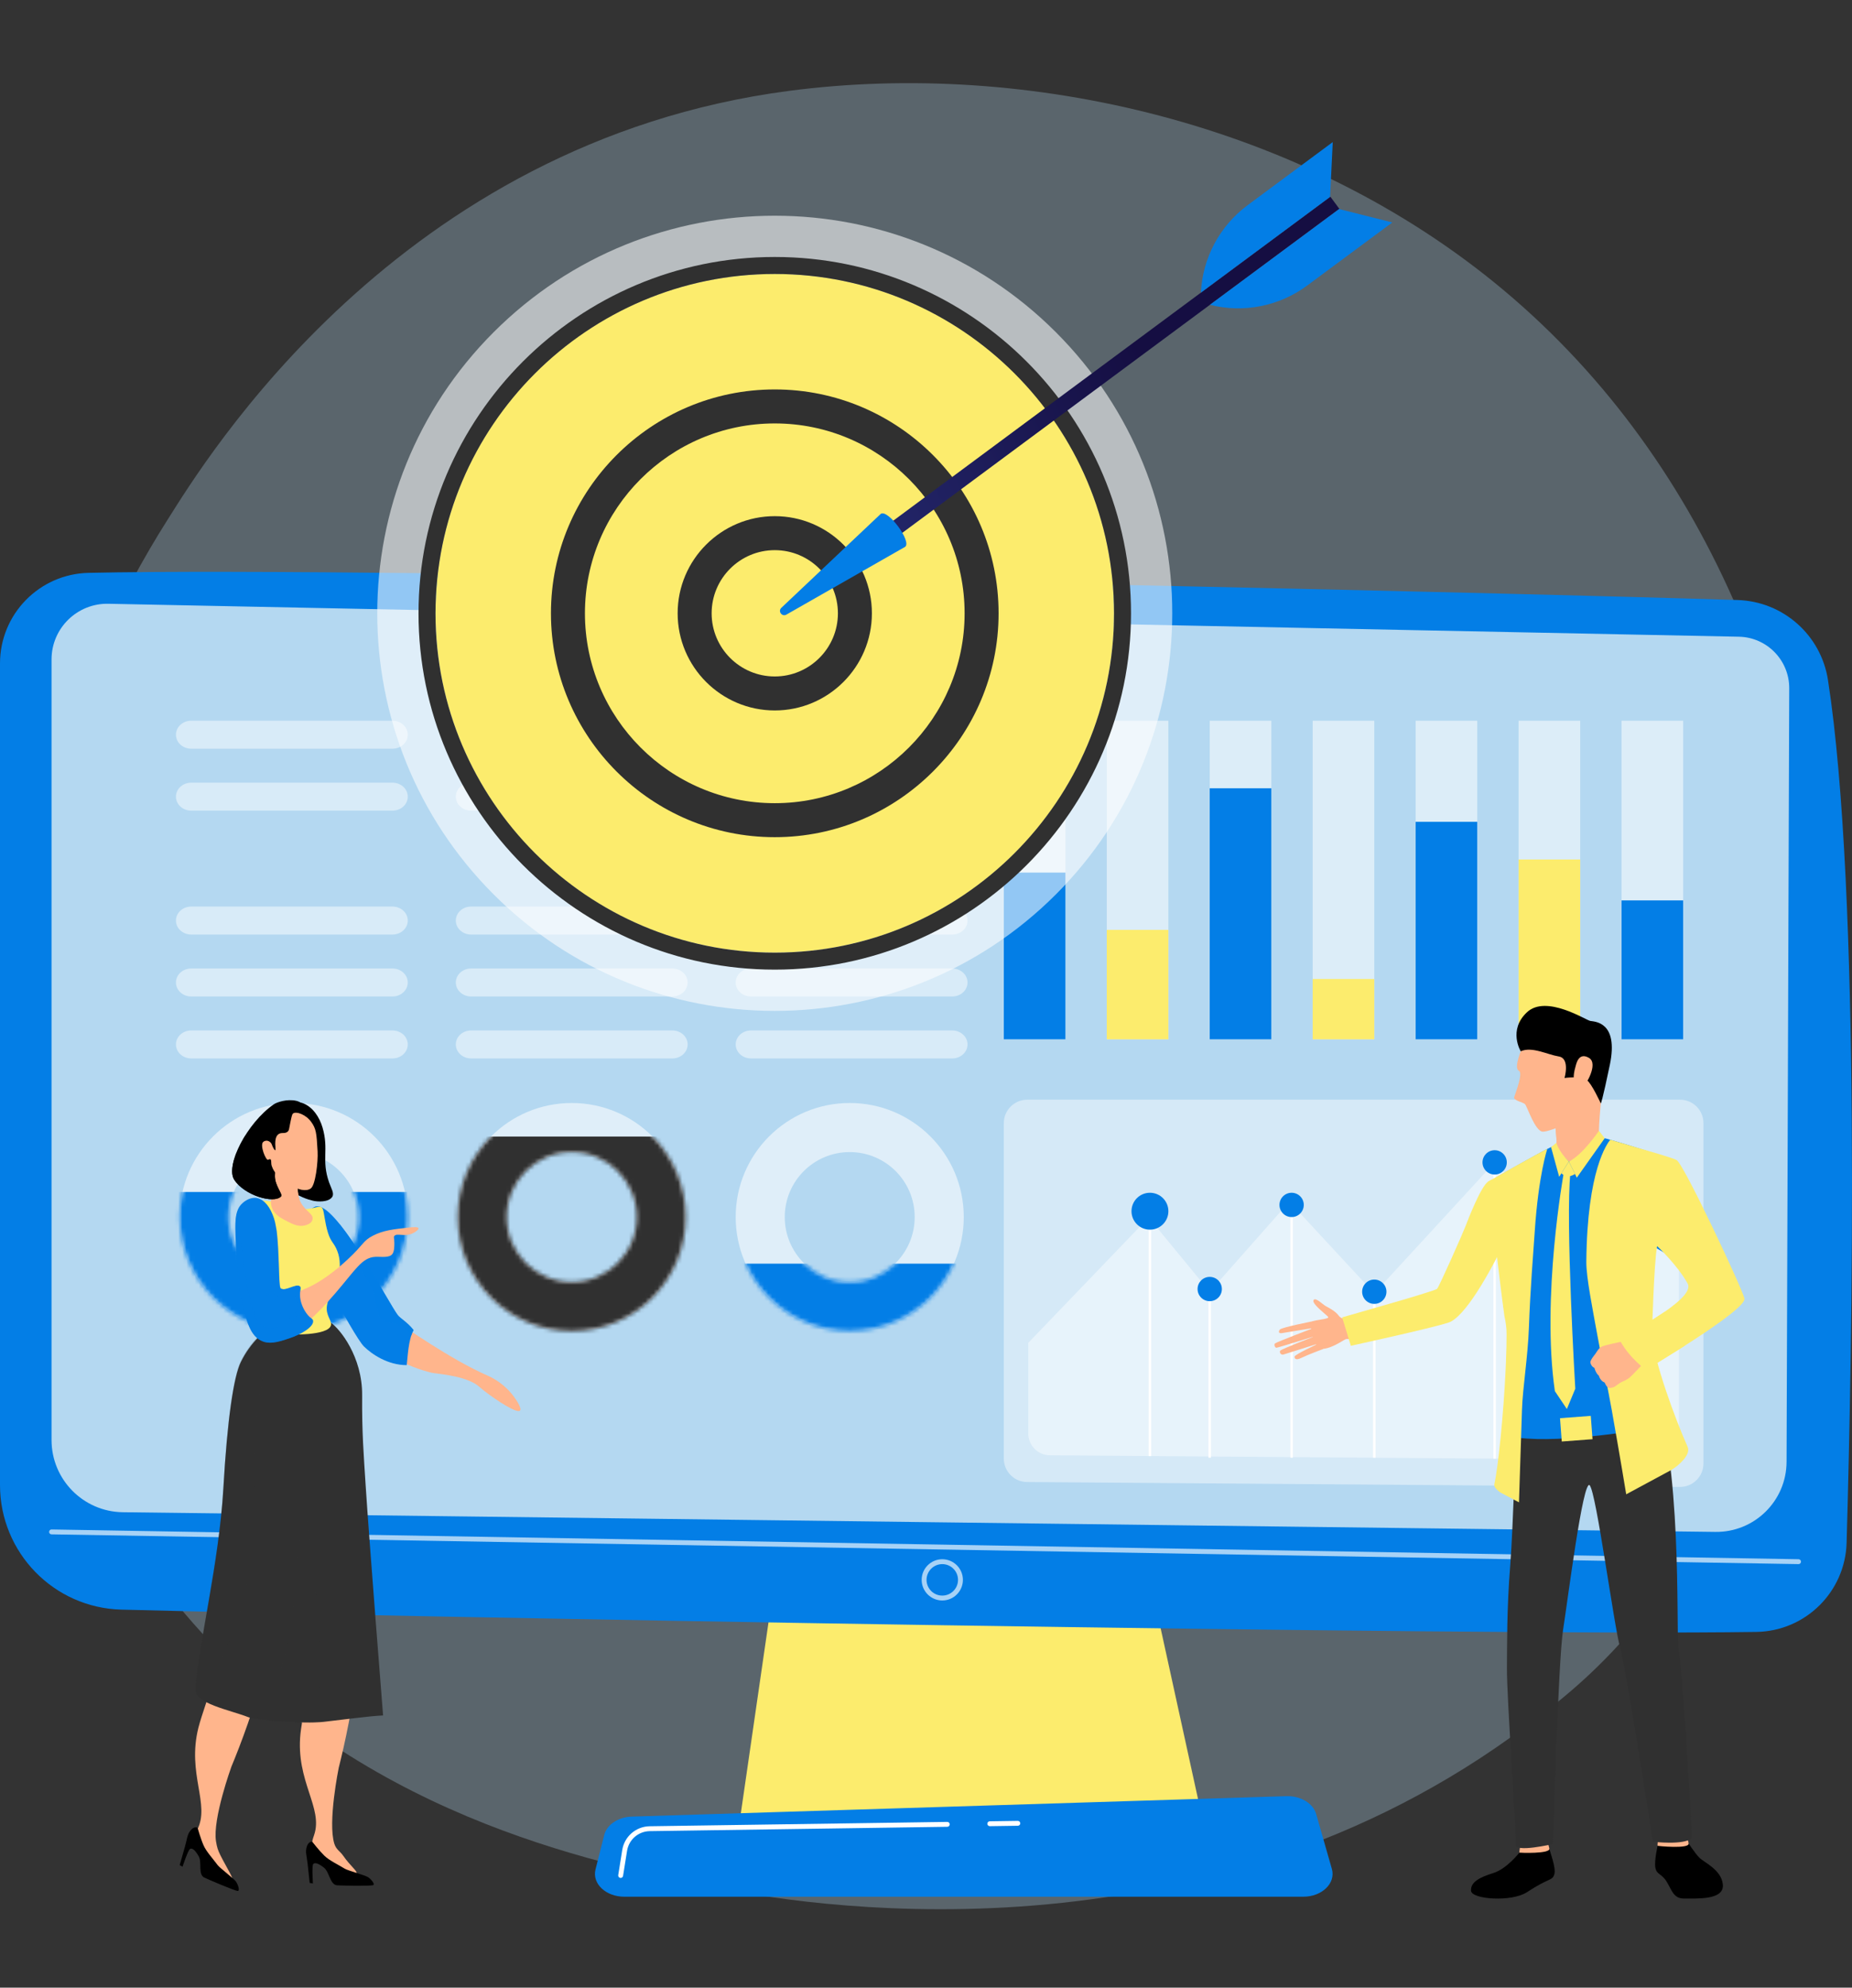 <svg width="452" height="485" viewBox="0 0 452 485" fill="none" xmlns="http://www.w3.org/2000/svg">
<rect x="0" y="0" width="452" height="485" fill="#333333" stroke="none"/>
<path opacity="0.3" d="M393.325 403.19C384.218 412.777 375.601 418.96 368.793 423.845C288.766 481.265 194.073 464.528 173.948 460.44C144.23 454.404 86.785 442.737 45.253 393.897C-17.581 320.005 -7.797 203.592 40.942 126.745C49.857 112.689 96.948 34.672 192.661 22.161C250.586 14.589 318.108 29.86 367.005 70.827C469.644 156.818 462.337 330.536 393.325 403.19Z" fill="#B4D8F1"/>
<path d="M190.214 377.548L180.454 444.903H293.689L278.94 377.548H190.214Z" fill="#FCEC6D"/>
<path d="M0 161.885V362.359C0 378.851 13.142 392.337 29.628 392.762C102.851 394.65 358.949 399.229 428.652 398.201C440.633 398.024 450.338 388.437 450.683 376.461C452.027 329.888 454.21 217.896 446.132 165.902C444.431 154.953 435.189 146.766 424.114 146.411C362.762 144.449 91.281 138.216 21.61 139.781C9.595 140.051 0 149.866 0 161.885Z" fill="#037EE6"/>
<path d="M12.579 160.909V351.373C12.579 361.002 20.308 368.848 29.936 368.992L418.625 373.794C428.17 373.936 435.994 366.257 436.029 356.711L436.68 167.949C436.705 161.123 431.267 155.53 424.443 155.364L26.498 147.325C18.866 147.139 12.579 153.275 12.579 160.909Z" fill="#B4D8F1"/>
<path opacity="0.65" d="M438.956 381.657C438.952 381.657 438.949 381.657 438.945 381.657L12.569 374.392C12.24 374.386 11.978 374.115 11.983 373.786C11.989 373.456 12.274 373.188 12.589 373.2L438.966 380.465C439.295 380.471 439.557 380.742 439.552 381.071C439.546 381.397 439.28 381.657 438.956 381.657Z" fill="white"/>
<path opacity="0.65" d="M229.974 390.53C227.199 390.53 224.941 388.272 224.941 385.497C224.941 382.723 227.199 380.465 229.974 380.465C232.748 380.465 235.006 382.723 235.006 385.497C235.006 388.272 232.748 390.53 229.974 390.53ZM229.974 381.657C227.856 381.657 226.133 383.38 226.133 385.497C226.133 387.615 227.856 389.338 229.974 389.338C232.091 389.338 233.814 387.615 233.814 385.497C233.814 383.38 232.091 381.657 229.974 381.657Z" fill="white"/>
<path d="M318.08 462.812H152.353C147.851 462.812 144.47 459.607 145.34 456.164L147.467 447.754C148.106 445.225 150.889 443.368 154.193 443.265L313.96 438.279C317.413 438.171 320.47 440.004 321.222 442.633L325.056 456.028C326.052 459.508 322.655 462.812 318.08 462.812Z" fill="#037EE6"/>
<path d="M241.567 445.599C241.241 445.599 240.976 445.337 240.971 445.012C240.966 444.682 241.229 444.411 241.558 444.407L248.404 444.307C248.725 444.303 249.004 444.565 249.009 444.894C249.014 445.223 248.751 445.494 248.422 445.499L241.575 445.599C241.573 445.599 241.57 445.599 241.567 445.599Z" fill="white"/>
<path d="M151.476 458.231C151.445 458.231 151.413 458.229 151.381 458.223C151.056 458.172 150.835 457.866 150.887 457.541L151.863 451.424C152.393 448.11 155.212 445.669 158.567 445.62L231.182 444.558C231.505 444.542 231.782 444.816 231.786 445.145C231.791 445.475 231.528 445.745 231.199 445.75L158.585 446.812C155.81 446.853 153.478 448.871 153.041 451.611L152.064 457.729C152.017 458.022 151.764 458.231 151.476 458.231Z" fill="white"/>
<g opacity="0.53">
<path d="M260.028 175.862H244.99V253.6H260.028V175.862Z" fill="white"/>
<path d="M285.156 175.862H270.117V253.6H285.156V175.862Z" fill="white"/>
<path d="M310.283 175.862H295.245V253.6H310.283V175.862Z" fill="white"/>
<path d="M335.41 175.862H320.372V253.6H335.41V175.862Z" fill="white"/>
<path d="M360.538 175.862H345.5V253.6H360.538V175.862Z" fill="white"/>
<path d="M385.666 175.862H370.627V253.6H385.666V175.862Z" fill="white"/>
<path d="M410.793 175.862H395.755V253.6H410.793V175.862Z" fill="white"/>
</g>
<path d="M260.028 212.917H244.99V253.6H260.028V212.917Z" fill="#037EE6"/>
<path d="M285.156 226.899H270.117V253.6H285.156V226.899Z" fill="#FCEC6D"/>
<path d="M310.283 192.343H295.245V253.6H310.283V192.343Z" fill="#037EE6"/>
<path d="M335.41 238.883H320.372V253.6H335.41V238.883Z" fill="#FCEC6D"/>
<path d="M360.538 200.532H345.5V253.6H360.538V200.532Z" fill="#037EE6"/>
<path d="M385.666 209.721H370.627V253.6H385.666V209.721Z" fill="#FCEC6D"/>
<path d="M410.793 219.708H395.755V253.599H410.793V219.708Z" fill="#037EE6"/>
<path opacity="0.57" d="M71.69 269.139C56.318 269.139 43.857 281.6 43.857 296.971C43.857 312.343 56.318 324.804 71.69 324.804C87.061 324.804 99.522 312.343 99.522 296.971C99.522 281.6 87.061 269.139 71.69 269.139ZM71.69 312.828C62.932 312.828 55.833 305.729 55.833 296.972C55.833 288.214 62.932 281.115 71.69 281.115C80.447 281.115 87.546 288.214 87.546 296.972C87.546 305.729 80.447 312.828 71.69 312.828Z" fill="white"/>
<mask id="mask0_3_1735" style="mask-type:luminance" maskUnits="userSpaceOnUse" x="43" y="269" width="57" height="56">
<path d="M71.69 269.139C56.318 269.139 43.857 281.6 43.857 296.971C43.857 312.343 56.318 324.804 71.69 324.804C87.061 324.804 99.522 312.343 99.522 296.971C99.522 281.6 87.061 269.139 71.69 269.139ZM71.69 312.828C62.932 312.828 55.833 305.729 55.833 296.972C55.833 288.214 62.932 281.115 71.69 281.115C80.447 281.115 87.546 288.214 87.546 296.972C87.546 305.729 80.447 312.828 71.69 312.828Z" fill="white"/>
</mask>
<g mask="url(#mask0_3_1735)">
<path d="M115.498 290.851H32.822V325.838H115.498V290.851Z" fill="#037EE6"/>
</g>
<path opacity="0.57" d="M139.537 269.139C124.165 269.139 111.705 281.6 111.705 296.971C111.705 312.343 124.165 324.804 139.537 324.804C154.909 324.804 167.369 312.343 167.369 296.971C167.369 281.6 154.909 269.139 139.537 269.139ZM139.537 312.828C130.78 312.828 123.68 305.729 123.68 296.972C123.68 288.214 130.779 281.115 139.537 281.115C148.294 281.115 155.394 288.214 155.394 296.972C155.394 305.729 148.294 312.828 139.537 312.828Z" fill="white"/>
<mask id="mask1_3_1735" style="mask-type:luminance" maskUnits="userSpaceOnUse" x="111" y="269" width="57" height="56">
<path d="M139.537 269.139C124.165 269.139 111.705 281.6 111.705 296.971C111.705 312.343 124.165 324.804 139.537 324.804C154.909 324.804 167.369 312.343 167.369 296.971C167.369 281.6 154.909 269.139 139.537 269.139ZM139.537 312.828C130.78 312.828 123.68 305.729 123.68 296.972C123.68 288.214 130.779 281.115 139.537 281.115C148.294 281.115 155.394 288.214 155.394 296.972C155.394 305.729 148.294 312.828 139.537 312.828Z" fill="white"/>
</mask>
<g mask="url(#mask1_3_1735)">
<path d="M183.345 277.327H100.669V325.838H183.345V277.327Z" fill="#303030"/>
</g>
<path opacity="0.57" d="M207.384 269.139C192.013 269.139 179.552 281.6 179.552 296.971C179.552 312.343 192.013 324.804 207.384 324.804C222.756 324.804 235.216 312.343 235.216 296.971C235.216 281.6 222.756 269.139 207.384 269.139ZM207.384 312.828C198.627 312.828 191.527 305.729 191.527 296.972C191.527 288.214 198.627 281.115 207.384 281.115C216.141 281.115 223.241 288.214 223.241 296.972C223.241 305.729 216.142 312.828 207.384 312.828Z" fill="white"/>
<mask id="mask2_3_1735" style="mask-type:luminance" maskUnits="userSpaceOnUse" x="179" y="269" width="57" height="56">
<path d="M207.384 269.139C192.013 269.139 179.552 281.6 179.552 296.971C179.552 312.343 192.013 324.804 207.384 324.804C222.756 324.804 235.216 312.343 235.216 296.971C235.216 281.6 222.756 269.139 207.384 269.139ZM207.384 312.828C198.627 312.828 191.527 305.729 191.527 296.972C191.527 288.214 198.627 281.115 207.384 281.115C216.141 281.115 223.241 288.214 223.241 296.972C223.241 305.729 216.142 312.828 207.384 312.828Z" fill="white"/>
</mask>
<g mask="url(#mask2_3_1735)">
<path d="M251.192 308.344H168.517V325.838H251.192V308.344Z" fill="#037EE6"/>
</g>
<path opacity="0.44" d="M409.982 362.824L250.668 361.627C247.525 361.603 244.99 359.049 244.99 355.906V274.053C244.99 270.894 247.551 268.332 250.711 268.332H410.025C413.185 268.332 415.746 270.894 415.746 274.053V357.103C415.746 360.279 413.158 362.848 409.982 362.824Z" fill="white"/>
<path opacity="0.44" d="M385.271 305.288L364.785 283.629L335.41 315.578L314.684 293.213L295.245 315.188L280.338 297.078L250.96 327.663V349.781C250.96 352.704 253.318 355.08 256.242 355.102L404.414 356.215C407.369 356.238 409.775 353.849 409.775 350.894V290.724L385.271 305.288Z" fill="white"/>
<path d="M385.963 304.686H385.367V356.216H385.963V304.686Z" fill="white"/>
<path d="M365.083 283.629H364.487V355.918H365.083V283.629Z" fill="white"/>
<path d="M335.708 315.188H335.113V355.698H335.708V315.188Z" fill="white"/>
<path d="M315.533 294.006H314.937V355.698H315.533V294.006Z" fill="white"/>
<path d="M295.543 314.532H294.947V355.697H295.543V314.532Z" fill="white"/>
<path d="M280.952 295.542H280.356V355.303H280.952V295.542Z" fill="white"/>
<path d="M285.156 295.542C285.156 298.028 283.14 300.044 280.654 300.044C278.168 300.044 276.153 298.028 276.153 295.542C276.153 293.056 278.168 291.041 280.654 291.041C283.14 291.041 285.156 293.056 285.156 295.542Z" fill="#037EE6"/>
<path d="M295.245 317.497C296.883 317.497 298.21 316.17 298.21 314.532C298.21 312.894 296.883 311.567 295.245 311.567C293.607 311.567 292.279 312.894 292.279 314.532C292.279 316.17 293.607 317.497 295.245 317.497Z" fill="#037EE6"/>
<path d="M318.2 294.006C318.2 295.644 316.872 296.972 315.234 296.972C313.597 296.972 312.269 295.644 312.269 294.006C312.269 292.368 313.597 291.041 315.234 291.041C316.872 291.041 318.2 292.368 318.2 294.006Z" fill="#037EE6"/>
<path d="M335.41 318.154C337.048 318.154 338.376 316.826 338.376 315.188C338.376 313.55 337.048 312.223 335.41 312.223C333.773 312.223 332.445 313.55 332.445 315.188C332.445 316.826 333.773 318.154 335.41 318.154Z" fill="#037EE6"/>
<path d="M364.785 286.595C366.423 286.595 367.75 285.267 367.75 283.629C367.75 281.991 366.423 280.664 364.785 280.664C363.147 280.664 361.819 281.991 361.819 283.629C361.819 285.267 363.147 286.595 364.785 286.595Z" fill="#037EE6"/>
<path d="M385.665 307.652C387.303 307.652 388.631 306.324 388.631 304.686C388.631 303.048 387.303 301.721 385.665 301.721C384.028 301.721 382.7 303.048 382.7 304.686C382.7 306.324 384.028 307.652 385.665 307.652Z" fill="url(#paint0_linear_3_1735)"/>
<g opacity="0.48">
<path d="M95.8 175.862H46.662C44.606 175.862 42.94 177.39 42.94 179.276C42.94 181.161 44.606 182.689 46.662 182.689H95.8C97.856 182.689 99.522 181.161 99.522 179.276C99.522 177.39 97.856 175.862 95.8 175.862Z" fill="white"/>
<path d="M95.8 190.977H46.662C44.606 190.977 42.94 192.506 42.94 194.391C42.94 196.276 44.606 197.805 46.662 197.805H95.8C97.856 197.805 99.522 196.276 99.522 194.391C99.522 192.506 97.856 190.977 95.8 190.977Z" fill="white"/>
<path d="M95.8 251.438H46.662C44.606 251.438 42.94 252.967 42.94 254.852C42.94 256.737 44.606 258.266 46.662 258.266H95.8C97.856 258.266 99.522 256.737 99.522 254.852C99.522 252.967 97.856 251.438 95.8 251.438Z" fill="white"/>
<path d="M95.8 236.323H46.662C44.606 236.323 42.94 237.851 42.94 239.737C42.94 241.622 44.606 243.15 46.662 243.15H95.8C97.856 243.15 99.522 241.622 99.522 239.737C99.522 237.851 97.856 236.323 95.8 236.323Z" fill="white"/>
<path d="M95.8 221.208H46.662C44.606 221.208 42.94 222.736 42.94 224.622C42.94 226.507 44.606 228.035 46.662 228.035H95.8C97.856 228.035 99.522 226.507 99.522 224.622C99.522 222.736 97.856 221.208 95.8 221.208Z" fill="white"/>
</g>
<g opacity="0.48">
<path d="M164.106 175.862H114.968C112.912 175.862 111.246 177.39 111.246 179.276C111.246 181.161 112.912 182.689 114.968 182.689H164.106C166.162 182.689 167.828 181.161 167.828 179.276C167.828 177.39 166.162 175.862 164.106 175.862Z" fill="white"/>
<path d="M164.106 190.977H114.968C112.912 190.977 111.246 192.506 111.246 194.391C111.246 196.276 112.912 197.805 114.968 197.805H164.106C166.162 197.805 167.828 196.276 167.828 194.391C167.828 192.506 166.162 190.977 164.106 190.977Z" fill="white"/>
<path d="M164.106 251.438H114.968C112.912 251.438 111.246 252.967 111.246 254.852C111.246 256.737 112.912 258.266 114.968 258.266H164.106C166.162 258.266 167.828 256.737 167.828 254.852C167.828 252.967 166.162 251.438 164.106 251.438Z" fill="white"/>
<path d="M164.106 236.323H114.968C112.912 236.323 111.246 237.851 111.246 239.737C111.246 241.622 112.912 243.15 114.968 243.15H164.106C166.162 243.15 167.828 241.622 167.828 239.737C167.828 237.851 166.162 236.323 164.106 236.323Z" fill="white"/>
<path d="M164.106 221.208H114.968C112.912 221.208 111.246 222.736 111.246 224.622C111.246 226.507 112.912 228.035 114.968 228.035H164.106C166.162 228.035 167.828 226.507 167.828 224.622C167.828 222.736 166.162 221.208 164.106 221.208Z" fill="white"/>
</g>
<g opacity="0.48">
<path d="M232.412 175.862H183.274C181.218 175.862 179.552 177.39 179.552 179.276C179.552 181.161 181.218 182.689 183.274 182.689H232.412C234.468 182.689 236.134 181.161 236.134 179.276C236.134 177.39 234.468 175.862 232.412 175.862Z" fill="white"/>
<path d="M232.412 190.977H183.274C181.218 190.977 179.552 192.506 179.552 194.391C179.552 196.276 181.218 197.805 183.274 197.805H232.412C234.468 197.805 236.134 196.276 236.134 194.391C236.134 192.506 234.468 190.977 232.412 190.977Z" fill="white"/>
<path d="M232.412 251.438H183.274C181.218 251.438 179.552 252.967 179.552 254.852C179.552 256.737 181.218 258.266 183.274 258.266H232.412C234.468 258.266 236.134 256.737 236.134 254.852C236.134 252.967 234.468 251.438 232.412 251.438Z" fill="white"/>
<path d="M232.412 236.323H183.274C181.218 236.323 179.552 237.851 179.552 239.737C179.552 241.622 181.218 243.15 183.274 243.15H232.412C234.468 243.15 236.134 241.622 236.134 239.737C236.134 237.851 234.468 236.323 232.412 236.323Z" fill="white"/>
<path d="M232.412 221.208H183.274C181.218 221.208 179.552 222.736 179.552 224.622C179.552 226.507 181.218 228.035 183.274 228.035H232.412C234.468 228.035 236.134 226.507 236.134 224.622C236.134 222.736 234.468 221.208 232.412 221.208Z" fill="white"/>
</g>
<path opacity="0.57" d="M257.688 218.253C295.575 180.365 295.575 118.938 257.688 81.051C219.801 43.164 158.374 43.164 120.487 81.051C82.6 118.938 82.6 180.365 120.487 218.253C158.374 256.14 219.801 256.14 257.688 218.253Z" fill="white"/>
<path d="M189.09 232.452C234.82 232.452 271.891 195.381 271.891 149.651C271.891 103.922 234.82 66.851 189.09 66.851C143.361 66.851 106.29 103.922 106.29 149.651C106.29 195.381 143.361 232.452 189.09 232.452Z" fill="#FCEC6D"/>
<path d="M189.09 236.599C141.148 236.599 102.143 197.595 102.143 149.651C102.143 101.708 141.148 62.704 189.09 62.704C237.033 62.704 276.038 101.708 276.038 149.651C276.038 197.595 237.033 236.599 189.09 236.599ZM189.09 66.851C143.434 66.851 106.291 103.995 106.291 149.651C106.291 195.308 143.434 232.451 189.09 232.451C234.747 232.451 271.89 195.308 271.89 149.651C271.89 103.995 234.747 66.851 189.09 66.851Z" fill="#303030"/>
<path d="M189.09 200.13C216.969 200.13 239.569 177.53 239.569 149.651C239.569 121.773 216.969 99.172 189.09 99.172C161.212 99.172 138.611 121.773 138.611 149.651C138.611 177.53 161.212 200.13 189.09 200.13Z" fill="#FCEC6D"/>
<path d="M189.09 204.278C158.97 204.278 134.464 179.772 134.464 149.651C134.464 119.53 158.97 95.025 189.09 95.025C219.211 95.025 243.716 119.53 243.716 149.651C243.716 179.772 219.211 204.278 189.09 204.278ZM189.09 103.32C163.543 103.32 142.759 124.104 142.759 149.651C142.759 175.199 163.543 195.984 189.09 195.984C214.638 195.984 235.422 175.199 235.422 149.651C235.422 124.104 214.638 103.32 189.09 103.32Z" fill="#303030"/>
<path d="M189.09 169.208C199.891 169.208 208.647 160.452 208.647 149.651C208.647 138.85 199.891 130.094 189.09 130.094C178.289 130.094 169.533 138.85 169.533 149.651C169.533 160.452 178.289 169.208 189.09 169.208Z" fill="#FCEC6D"/>
<path d="M189.09 173.356C176.02 173.356 165.386 162.722 165.386 149.651C165.386 136.58 176.02 125.947 189.09 125.947C202.161 125.947 212.795 136.58 212.795 149.651C212.795 162.722 202.161 173.356 189.09 173.356ZM189.09 134.241C180.593 134.241 173.681 141.154 173.681 149.651C173.681 158.149 180.593 165.062 189.09 165.062C197.587 165.062 204.501 158.149 204.501 149.651C204.501 141.154 197.587 134.241 189.09 134.241Z" fill="#303030"/>
<path d="M324.687 47.991L326.888 50.962L214.39 134.336L212.189 131.366L324.687 47.991Z" fill="url(#paint1_linear_3_1735)"/>
<path d="M214.948 125.398C216.653 124.134 222.608 132.169 220.903 133.432L191.927 149.971C190.856 150.582 189.799 149.155 190.695 148.309L214.948 125.398Z" fill="#037EE6"/>
<path d="M326.824 51.009L339.805 54.278L319.028 69.676C312.221 74.721 303.509 76.447 295.293 74.378L326.824 51.009Z" fill="#037EE6"/>
<path d="M324.622 48.039L325.272 34.669L304.495 50.067C297.688 55.112 293.502 62.944 293.091 71.407L324.622 48.039Z" fill="#037EE6"/>
<path d="M52.72 449.297C51.84 443.848 56.482 431.062 56.482 431.062C57.52 428.561 58.973 424.911 60.534 420.425C62.269 415.44 63.13 412.313 63.771 409.556C61.009 409.624 58.18 409.361 55.238 408.929C54.372 408.803 53.535 408.618 52.717 408.393C51.495 412.056 49.1 418.883 48.435 421.519C45.568 432.862 51.363 440.215 48.143 446.452C47.858 447.001 46.609 449.278 47.459 450.369C48.035 451.11 51.205 453.295 52.334 454.885C53.637 456.722 56.289 459.43 56.777 459.028C57.236 458.65 55.187 455.499 53.801 452.713C53.176 451.456 52.959 450.78 52.72 449.294V449.297Z" fill="#FFB58C"/>
<path d="M48.212 445.985C48.212 445.985 47.427 445.497 46.491 446.663C45.66 447.698 45.684 448.693 45.129 450.632C44.576 452.571 43.857 455.102 43.857 455.102L44.549 455.488C44.549 455.488 45.895 451.407 46.389 451.144C46.882 450.881 47.593 451.353 48.51 452.97C49.333 454.418 48.295 457.312 49.824 458.124C50.363 458.411 57.606 461.522 58.078 461.404C58.55 461.286 58.105 459.908 57.627 459.173C57.153 458.438 53.648 455.81 53.13 455.11C51.907 453.456 50.365 451.825 49.679 450.273C48.993 448.72 48.212 445.982 48.212 445.982V445.985Z" fill="black"/>
<path d="M73.547 298.726C74.652 296.573 75.29 294.446 77.43 295.079C82.834 296.68 93.305 320.143 96.027 321.953C98.794 323.796 109.952 331.674 118.908 335.616C119.587 335.916 122.292 337.101 124.615 339.791C125.896 341.274 127.436 343.644 126.923 344.186C126.17 344.982 121.158 341.679 118.38 339.536C116.86 338.364 116.854 338.19 115.926 337.627C112.516 335.559 106.305 335.192 105.367 334.964C99.373 333.521 93.439 330.218 90.302 327.131C87.805 324.678 72.641 300.493 73.55 298.726H73.547Z" fill="#FFB58C"/>
<path d="M73.548 298.726C74.653 296.573 75.969 293.832 78.109 294.468C83.512 296.068 94.906 318.073 97.084 320.902C97.735 321.747 99.355 322.551 100.934 324.544C99.647 326.954 99.529 330.912 99.266 333.103C94.633 333.103 90.742 330.432 88.816 328.542C86.323 326.088 72.641 300.493 73.548 298.723V298.726Z" fill="#037EE6"/>
<path d="M73.936 269.194C76.307 270.1 77.956 272.535 78.715 275.12C80.316 280.585 78.385 282.977 80.31 288.498C80.836 290.003 81.654 291.196 81.069 292.07C80.176 293.408 77.457 293.245 76.393 292.987C71.365 291.759 68.785 288.539 68.415 287.903C66.356 284.377 66.028 277.247 69.364 273.219C71.11 271.111 71.123 268.119 73.936 269.194V269.194Z" fill="black"/>
<path d="M81.603 449.903C79.943 444.639 82.678 431.315 82.678 431.315C83.34 428.689 84.249 424.865 85.142 420.202C86.135 415.019 86.531 411.801 86.767 408.98C84.046 409.447 81.209 409.599 78.235 409.599C77.358 409.599 76.505 409.538 75.663 409.436C74.987 413.238 73.609 420.339 73.33 423.045C72.139 434.683 78.943 441.118 76.661 447.758C76.46 448.342 75.553 450.777 76.553 451.732C77.229 452.381 80.686 454.081 82.034 455.491C83.59 457.119 86.553 457.569 86.977 457.103C87.373 456.663 85.528 455.363 83.753 452.804C82.951 451.649 82.056 451.338 81.605 449.903H81.603Z" fill="#FFB58C"/>
<path d="M76.197 449.377C76.197 449.377 75.285 449.222 74.856 450.654C74.475 451.925 74.869 452.839 75.084 454.845C75.298 456.851 75.583 459.465 75.583 459.465L76.368 459.564C76.368 459.564 76.084 455.277 76.443 454.847C76.803 454.418 77.637 454.59 79.093 455.743C80.399 456.778 80.525 459.849 82.244 460.028C82.85 460.093 90.731 460.256 91.125 459.969C91.519 459.682 90.588 458.572 89.873 458.071C89.157 457.569 84.922 456.448 84.177 455.993C82.423 454.917 80.38 453.987 79.162 452.804C77.945 451.622 76.191 449.38 76.191 449.38L76.197 449.377Z" fill="black"/>
<path d="M76.669 294.556C77.106 294.36 77.583 294.312 78.112 294.468C78.117 294.468 78.122 294.473 78.128 294.473C78.476 295.505 79.042 297.256 80.275 299.919C82.756 305.274 83.933 305.66 84.909 309.187C85.515 311.38 86.406 314.598 84.909 317.727C84.553 318.475 84.043 319.242 83.453 319.945C80.568 314.78 77.278 308.422 75.296 303.998C75.548 299.973 76.076 296.379 76.669 294.553V294.556Z" fill="#037EE6"/>
<path d="M58.78 332.347C63.32 323.09 73.491 317.872 80.774 322.774C82.933 324.227 88.454 331.041 88.384 340.448C88.317 349.691 88.76 354.805 89.253 362.632C90.031 374.927 93.495 418.58 93.495 418.58C90.119 418.73 83.437 419.65 78.991 420.143C74.245 420.669 62.481 419.738 60.617 419.009C55.924 417.172 47.48 415.705 47.708 412.139C48.389 401.488 53.473 381.416 54.511 363.211C55.466 346.446 57.016 335.945 58.777 332.349L58.78 332.347Z" fill="#303030"/>
<path opacity="0.66" d="M82.836 298.616C88.462 305.548 95.431 318.752 97.086 320.902C97.738 321.747 99.357 322.551 100.937 324.544C100.725 324.941 100.545 325.386 100.392 325.852C99.58 324.82 98.504 323.691 96.724 323.09C95.158 322.562 94.555 322.951 93.544 322.181C91.967 320.98 92.093 319.004 91.455 316.456C90.835 313.981 90.06 313.238 88.183 309.731C85.834 305.341 83.611 301.187 82.839 298.613L82.836 298.616Z" fill="#037EE6"/>
<path d="M80.777 323.345C81.045 322.168 79.441 321.036 79.793 318.604C79.857 318.156 79.964 317.751 80.037 317.553C80.396 316.542 81.026 315.944 81.702 314.418C81.951 313.852 83.906 309.277 82.319 305.244C81.466 303.078 80.812 303.263 80.039 300.777C79.232 298.187 79.13 295.679 78.747 294.966C77.934 293.459 76.352 295.878 71.912 294.652C70.466 294.253 69.716 293.893 67.602 293.422C65.921 293.046 65.063 292.976 64.277 292.99C63.51 293.003 62.036 293.033 61.076 293.545C58.55 294.891 58.413 300.206 59.228 304.014C59.96 307.435 61.019 307.567 63.108 313.125C64.757 317.518 65.688 319.698 65.203 321.13C64.661 322.723 63.497 323.047 63.717 323.886C64.082 325.281 67.584 325.485 69.716 325.589C70.394 325.624 80.163 326.053 80.782 323.345H80.777Z" fill="#FCEC6D"/>
<path opacity="0.47" d="M69.364 273.219C69.477 273.085 69.579 272.946 69.678 272.806C70.525 272.219 71.402 271.833 72.266 271.717C72.582 271.674 74.065 271.511 75.435 272.331C77.473 273.552 77.924 276.153 78.296 278.33C78.637 280.304 78.524 281.792 78.296 284.771C78.093 287.439 77.991 288.772 77.513 289.78C77.063 290.729 76.293 291.813 75.285 292.671C70.989 291.279 68.758 288.493 68.415 287.906C66.355 284.38 66.028 277.249 69.364 273.222V273.219Z" fill="black"/>
<path d="M67.047 283.752C66.457 284.331 67.307 285.192 67.047 287.755C66.878 289.415 66.739 289.85 66.369 291.389C66.106 292.483 65.972 293.695 66.39 294.754C67.12 296.604 68.841 297.331 70.15 298.039C71.547 298.793 72.944 299.364 74.373 299.023C75.341 298.793 76.264 298.297 76.304 297.32C76.358 295.958 74.124 295.422 73.081 292.681C72.877 292.142 72.821 291.727 72.711 290.895C72.343 288.109 73.137 287.308 72.711 286.093C71.944 283.907 68.056 282.76 67.045 283.752H67.047Z" fill="#FFB58C"/>
<path d="M72.137 292.188C72.403 292.32 72.716 292.47 73.057 292.609C72.874 292.105 72.815 291.689 72.711 290.896C72.545 289.63 72.617 288.783 72.708 288.112C69.799 286.651 67.938 285.337 66.876 284.72C66.954 285.227 67.115 285.938 67.09 287.01C67.211 287.182 67.334 287.356 67.458 287.533C68.9 289.579 70.043 291.158 72.137 292.194V292.188Z" fill="#FFB58C"/>
<path d="M74.078 270.012C74.671 271.674 73.301 274.882 71.19 276.335C69.89 277.231 69.034 276.97 68.302 278.008C67.535 279.089 68.163 279.802 67.772 282.342C67.393 284.779 67.088 285.264 67.093 287.007C67.098 289.338 69.064 291.413 68.608 291.92C66.916 293.8 59.697 291.754 57.174 287.871C54.956 284.455 60.252 273.967 66.865 269.435C67.522 268.985 70.016 268.081 72.338 268.617C73.223 268.821 73.837 269.333 74.081 270.015L74.078 270.012Z" fill="black"/>
<path opacity="0.42" d="M61.073 293.54C58.3 294.253 58.41 300.201 59.225 304.008C59.729 306.36 60.386 307.157 61.427 309.229C61.931 308.806 62.4 308.361 62.794 307.977C63.502 307.291 64.849 305.958 65.626 303.73C65.892 302.968 66.803 300.064 65.564 296.771C65.17 295.725 63.224 292.987 61.073 293.54Z" fill="#141F63"/>
<path opacity="0.57" d="M60.545 279.282C61.038 279.601 61.797 279.518 62.282 279.317C63.288 278.898 63.197 277.938 64.055 277.681C65.001 277.397 65.9 278.33 66.27 277.954C66.415 277.804 66.31 277.622 66.337 277.171C66.38 276.431 66.736 275.667 67.19 275.262C67.967 274.57 68.772 275.184 69.268 274.616C69.823 273.98 68.924 273.106 69.439 271.72C69.691 271.036 70.284 270.24 70.973 270.186C71.311 270.159 71.373 270.336 71.858 270.358C72.389 270.382 72.971 270.199 73.357 269.88C73.521 269.744 73.636 269.585 73.73 269.422C73.88 269.601 73.998 269.797 74.076 270.014C74.668 271.677 73.298 274.884 71.188 276.337C69.887 277.233 69.032 276.973 68.3 278.011C67.533 279.091 68.16 279.805 67.769 282.344C67.391 284.782 67.085 285.267 67.09 287.01C67.096 289.34 69.061 291.416 68.605 291.923C66.913 293.802 59.695 291.756 57.171 287.871C55.841 285.819 57.22 281.221 59.963 276.89C59.874 277.885 59.909 278.871 60.545 279.282V279.282Z" fill="black"/>
<path opacity="0.47" d="M57.794 281.033C57.638 281.953 57.305 283.315 57.718 284.862C58.255 286.876 59.756 288.083 60.58 288.748C62.62 290.389 65.693 291.496 66.441 290.622C66.592 290.448 66.597 290.255 66.374 288.85C65.964 286.289 65.717 285.527 65.658 284.353C65.594 283.098 65.75 281.422 66.066 281.387C66.382 281.355 66.527 282.985 67.195 285.465C67.128 285.913 67.09 286.377 67.09 287.002C67.096 289.332 69.061 291.408 68.605 291.915C66.913 293.794 59.695 291.748 57.171 287.865C56.268 286.471 56.616 283.902 57.791 281.038L57.794 281.033Z" fill="black"/>
<path opacity="0.21" d="M58.78 332.073C60.984 327.582 64.513 324.045 68.396 322.149C67.785 325.951 63.956 332.658 62.556 345.988C62.406 347.406 62.47 347.152 61.464 373.248C61.266 378.386 61.167 380.969 61.1 381.609C59.901 393.29 55.914 400.284 52.715 408.119C51.73 410.53 50.904 412.82 50.202 414.987C48.647 414.137 47.625 413.136 47.708 411.865C48.389 401.214 53.473 381.143 54.511 362.938C55.466 346.173 57.016 335.672 58.777 332.076L58.78 332.073Z" fill="#303030"/>
<path d="M67.908 276.793C68.675 276.171 69.592 276.793 70.289 276.056C70.584 275.742 70.539 275.506 70.863 273.922C71.145 272.559 71.29 271.876 71.52 271.704C72.335 271.098 74.7 272.002 75.953 273.755C77.132 275.404 77.267 276.362 77.513 280.955C77.65 283.503 77.009 289.273 75.789 290.03C73.303 291.571 68.868 287.809 67.846 286.828C67.165 286.173 66.685 285.541 66.337 284.527C66.02 283.602 66.508 282.449 65.436 282.993C64.902 283.264 63.312 279.349 64.266 278.614C65.165 277.922 66.12 278.665 66.307 279.193C66.605 280.044 67.01 280.695 67.168 280.671C67.455 280.628 66.683 277.783 67.908 276.791V276.793Z" fill="#FFB58C"/>
<path d="M62.132 293.154C64.277 292.99 65.953 297.482 66.203 299.581C67.348 309.232 67.348 313.764 68.922 315.762C69.729 316.786 71.614 315.708 74.687 314.386C75.998 313.823 79.696 312.115 84.858 307.304C88.905 303.531 88.545 302.799 90.988 301.531C93.503 300.225 95.895 299.959 99.698 299.538C100.813 299.415 102.02 299.334 102.135 299.686C102.237 299.994 101.489 300.576 100.811 300.906C98.727 301.914 96.804 300.758 96.22 301.622C96.019 301.919 96.236 302.067 96.244 303.239C96.249 303.941 96.255 305.237 95.815 305.912C95.08 307.039 92.991 306.599 91.557 306.682C88.341 306.867 86.816 309.782 81.895 315.499C77.025 321.159 73.263 324.616 70.426 325.15C65.752 326.026 63.486 323.053 62.583 321.618C59.04 315.995 58.375 307.797 58.247 301.346C58.147 296.299 58.737 293.411 62.135 293.151L62.132 293.154Z" fill="#FFB58C"/>
<path d="M73.202 313.9C73.58 314.276 73.143 314.753 73.202 316.172C73.312 318.8 74.963 320.73 75.111 320.897C75.913 321.808 76.302 321.763 76.382 322.259C76.626 323.755 73.363 325.621 70.93 326.439C69.134 327.043 66.321 328.153 64.192 327.34C61.001 326.12 60.177 322.465 58.721 316.523C58.445 315.399 57.874 311.026 57.523 302.619C57.359 298.734 57.239 295.658 58.845 293.907C59.773 292.896 61.387 291.99 62.843 292.362C64.626 292.818 65.964 294.575 66.876 297.304C68.335 301.673 67.82 313.809 68.477 314.354C69.566 315.252 72.319 313.021 73.202 313.9V313.9Z" fill="#037EE6"/>
<path opacity="0.44" d="M57.574 302.622C57.453 299.742 57.356 297.31 57.968 295.529C58.362 297.353 58.593 302.925 59.692 309.953C61.328 320.409 62.768 323.203 64.583 323.884C68.013 325.171 73.808 320.784 73.716 320.613C73.655 320.497 70.469 322.071 70.308 321.771C70.166 321.503 72.783 320.406 72.829 318.636C72.845 318.014 72.534 317.735 72.284 317.137C71.842 316.078 71.936 314.828 72.242 313.74C72.663 313.657 73.022 313.67 73.253 313.901C73.631 314.276 73.194 314.753 73.253 316.172C73.362 318.8 75.014 320.731 75.162 320.897C75.964 321.808 76.352 321.763 76.433 322.259C76.677 323.755 73.413 325.622 70.981 326.44C69.185 327.043 66.372 328.153 64.243 327.341C61.052 326.12 60.228 322.465 58.772 316.523C58.496 315.4 57.925 311.026 57.574 302.619V302.622Z" fill="#037EE6"/>
<path opacity="0.43" d="M66.97 314.753C66.511 314.504 65.055 316.529 64.857 316.389C64.672 316.258 66.013 314.477 66.766 312.3C67.431 310.372 67.316 309.055 67.31 306.371C67.305 303.118 67.3 300.772 67.394 299.3C68.276 304.561 67.954 313.879 68.531 314.354C68.689 314.483 68.882 314.542 69.096 314.56C68.879 314.879 68.643 315.217 68.402 315.569C67.544 316.813 67.034 317.499 66.833 317.408C66.493 317.253 67.423 314.997 66.97 314.751V314.753Z" fill="#037EE6"/>
<path opacity="0.21" d="M67.463 408.977C68.699 406.494 70.485 403.593 71.826 390.743C73.394 375.713 73.55 366.751 74.006 366.754C74.465 366.754 75.647 374.267 77.068 389.38C78.428 403.821 78.087 413.673 76.746 420.28C72.496 420.392 66.101 419.945 62.695 419.443C63.47 415.15 65.058 413.809 67.46 408.977H67.463Z" fill="#303030"/>
<path opacity="0.23" d="M67.206 279.695C67.157 278.764 67.149 277.434 67.908 276.818C68.675 276.195 69.592 276.818 70.289 276.077C70.584 275.764 70.539 275.528 70.863 273.943C71.145 272.583 71.29 271.897 71.52 271.725C72.199 271.221 73.947 271.763 75.237 272.97C74.845 272.844 74.29 272.718 73.663 272.897C72.939 273.104 72.231 273.688 71.89 274.431C71.51 275.262 71.901 275.616 71.448 276.34C71.402 276.415 70.863 277.249 69.984 277.362C69.252 277.456 69 276.962 68.485 277.158C68.026 277.332 67.817 277.879 67.53 278.622C67.35 279.089 67.27 279.456 67.206 279.692V279.695Z" fill="#FFB58C"/>
<path opacity="0.23" d="M66.2 283.58C66.852 284.264 68.163 286.683 70.971 288.346C71.904 288.898 73.84 290.043 75.365 289.335C76.012 289.035 76.414 288.485 76.746 288.136C76.486 289.086 76.165 289.802 75.787 290.035C73.301 291.577 68.865 287.815 67.844 286.833C67.163 286.179 66.683 285.546 66.334 284.532C66.227 284.216 66.211 283.875 66.197 283.586L66.2 283.58Z" fill="#FFB58C"/>
<path d="M411.803 449.321C411.803 449.321 413.653 452.231 414.81 453.351C415.967 454.471 420.198 456.31 420.482 459.881C420.805 463.751 413.833 463.206 411.134 463.259C408.436 463.327 408.07 461.271 406.778 459.165C405.487 457.059 404.374 457.52 404.015 455.766C403.671 454.011 404.671 449.86 404.671 449.86L411.788 449.323L411.803 449.321Z" fill="black"/>
<path d="M370.819 452.054C370.819 452.054 367.779 455.997 364.475 457.031C361.171 458.066 358.887 459.219 359.018 461.353C359.149 463.486 368.969 464.149 372.665 461.711C378.174 458.08 378.832 458.996 379.343 457.358C379.853 455.719 378.134 451.547 378.14 451.033C378.138 450.399 370.817 452.039 370.817 452.039L370.819 452.054Z" fill="black"/>
<path d="M371.06 450.255C371.06 450.255 370.755 452.014 370.818 452.054C370.882 452.095 378.471 452.412 378.141 451.048C377.876 449.936 377.513 448.726 377.513 448.726L371.06 450.255Z" fill="#FFB58C"/>
<path d="M404.674 448.683C404.674 448.683 404.483 450.357 404.546 450.398C404.61 450.438 412.278 451.203 412.13 449.84C412.017 448.747 411.246 447.537 411.246 447.537L404.659 448.684L404.674 448.683Z" fill="#FFB58C"/>
<path d="M370.057 345.998C370.057 345.998 369.33 372.755 368.589 381.943C367.725 392.695 367.833 401.517 367.782 407.045C367.719 414.009 370.183 448.042 369.915 450.085C369.662 452.141 379.01 449.956 379.01 449.956C379.01 449.956 380.307 405.149 381.492 397.648C382.596 390.666 386.371 360.675 387.984 362.44C389.597 364.205 393.889 396.651 395.393 401.972C396.897 407.292 403.414 449.397 403.414 449.397C403.414 449.397 411.064 450.328 412.933 448.481C412.933 448.481 411.092 411.911 409.622 401.833C409.059 397.981 410.656 355.143 403.209 338.513C399.284 329.723 370.041 345.984 370.041 345.984L370.057 345.998Z" fill="#303030"/>
<path d="M394.161 338.26C394.161 338.26 392.12 335.637 390.172 335.437C388.208 335.223 415.708 319.275 415.262 314.357C414.9 310.37 404.175 304.508 404.175 304.508C404.175 304.508 404.175 304.508 404.176 304.523C404.176 304.523 404.176 304.523 404.177 304.538C404.027 305.349 401.895 316.514 402.188 321.79C402.495 327.261 404.35 346.019 404.35 346.019L397.187 348.538L373.826 350.513L368.332 348.739C368.332 348.739 368.461 342.661 368.351 338.398C368.282 335.686 368.442 330.814 367.953 326.126C367.953 326.126 367.669 321.166 367.011 319.058C366.239 309.637 364.964 300.344 364.964 300.344C364.325 296.09 363.799 292.115 363.398 288.402C364.393 287.783 365.575 287.045 366.531 286.505C369.484 284.818 373.614 282.529 376.267 281.06C377.818 280.204 379.353 279.544 379.353 279.544C379.353 279.544 390.249 277.665 391.139 277.658C391.426 277.651 392.828 278.029 394.682 278.583C398.682 279.76 406.4 282.196 407.667 282.976C409.519 284.104 423.264 313.557 423.587 315.631C424.171 319.36 394.147 338.277 394.147 338.277L394.161 338.26Z" fill="#037EE6"/>
<path d="M368.887 346.69C368.887 346.69 385.04 346.844 399.005 344.416L399.353 349.024C399.353 349.024 378.574 352.6 368.463 350.481L368.887 346.69Z" fill="#037EE6"/>
<path d="M363.139 288.362C363.544 292.135 364.032 296.189 364.691 300.516C364.691 300.516 365.793 311.12 367.171 321.159C367.49 322.584 367.707 324.062 367.7 325.572C367.698 327.55 367.651 329.727 367.55 331.984C367.552 332.014 367.555 332.044 367.557 332.074C367.538 332.618 367.517 333.148 367.483 333.694C367.483 333.694 367.484 333.709 367.485 333.724C366.967 345.054 365.628 358.121 364.721 362.099C364.527 362.929 365.469 363.613 366.129 364.151L370.721 366.582C370.721 366.582 371.28 349.785 371.453 344.081C371.626 338.574 372.891 331.127 373.148 323.938C373.471 314.812 374.198 305.851 374.566 300.525C375.483 286.675 377.632 280.339 377.632 280.339C376.414 280.808 363.137 288.347 363.137 288.347L363.139 288.362Z" fill="#FCEC6D"/>
<path d="M411.884 313.209C414.106 317.237 395.285 326.145 395.797 327.133C397.035 329.53 401.694 334.235 401.694 334.235C401.694 334.235 426.249 319.686 425.749 316.856C425.381 314.786 411.053 284.215 409.216 283.086C408.156 282.441 400.449 280.351 396.675 279.172C395.979 278.953 393.633 278.27 393 278.091C392.285 279.021 387.358 285.355 387.158 307.906C387.128 311.712 388.737 319.621 389.906 326.099C391.152 333.009 392.358 338.382 393.384 344.161C395.406 355.54 396.892 364.621 396.892 364.621L407.933 358.67C409.71 357.6 412.726 354.957 411.888 353.058C408.687 345.858 403.666 332.154 403.176 325.67C403.176 325.67 403.686 307.624 404.444 304.065C404.444 304.065 409.43 308.715 411.9 313.223L411.884 313.209Z" fill="#FCEC6D"/>
<path d="M390.221 278.89C390.221 278.89 390.012 275.117 390.893 267.398C391.129 265.327 379.467 273.649 379.467 273.649C379.467 273.649 379.551 274.367 379.654 275.326C379.693 275.836 379.752 276.42 379.795 276.99C379.811 277.201 379.825 277.396 379.841 277.606C379.882 278.146 379.891 278.659 379.863 279.099C379.852 279.552 379.642 280.368 379.569 280.6C379.161 281.793 386.329 282.142 390.236 278.889L390.221 278.89Z" fill="#FFB58C"/>
<path d="M382.892 283.413L381.07 286.283C381.07 286.283 382.376 287.784 384.405 286.453L382.892 283.413Z" fill="#FCEC6D"/>
<path d="M381.62 286.362C381.62 286.362 376.166 316.525 379.483 339.445L382.409 343.813L384.466 338.857C384.466 338.857 382.016 297.608 383.282 286.177L381.606 286.379L381.62 286.362Z" fill="#FCEC6D"/>
<path d="M380.524 281.041L382.877 283.414C382.877 283.414 386.31 282.476 387.193 280.583C388.077 278.689 380.509 281.042 380.509 281.042L380.524 281.041Z" fill="#FFB58C"/>
<path d="M379.86 278.857C379.86 278.857 380.262 280.774 382.892 283.413L380.532 287.153L378.55 279.907L379.874 278.841L379.86 278.857Z" fill="#FCEC6D"/>
<path d="M390.238 275.916C390.238 275.916 386.316 281.766 382.894 283.429L384.836 287.358L391.645 277.741L390.238 275.916V275.916Z" fill="#FCEC6D"/>
<path d="M381.166 351.74L388.673 351.173L388.244 345.485L380.737 346.052L381.166 351.74Z" fill="#FCEC6D"/>
<path d="M392.804 338.695C392.804 338.695 393.733 338.594 394.121 338.339C394.121 338.339 394.793 337.835 395.282 337.511C395.44 337.409 395.585 337.323 395.672 337.271C396.064 337.075 397.007 336.762 397.843 336.035C398.678 335.293 401.329 332.406 401.329 332.406L399.267 329.694L398.198 326.937C398.198 326.937 391.567 328.101 390.72 328.694C390.635 328.76 390.548 328.812 390.493 328.877C389.827 329.455 389.562 330.155 389.242 330.511C389.131 330.64 388.054 331.974 388.151 332.465C388.295 333.164 388.674 333.588 389.125 333.765C389.125 333.765 389.469 335.113 390.221 335.675C390.221 335.675 390.496 336.922 391.631 337.349C391.631 337.349 392.056 338.585 392.818 338.679L392.804 338.695Z" fill="#FFB58C"/>
<path d="M401.693 334.235C401.693 334.235 397.755 331.468 395.406 327.163L406.33 320.058L411.215 328.354L401.693 334.235V334.235Z" fill="#FCEC6D"/>
<path d="M371.597 255.406C371.597 255.406 369.286 260.592 370.68 261.256C371.824 261.819 369.806 266.877 369.55 267.696C369.295 268.515 371.651 268.926 372.17 269.4C372.704 269.873 374.623 276.083 376.544 276.134C378.451 276.186 386.784 272.568 388.928 269.961C391.073 267.369 392.153 256.284 390.259 251.793C388.349 247.303 375.669 246.343 371.596 255.391L371.597 255.406Z" fill="#FFB58C"/>
<path d="M371.153 256.526C371.153 256.526 367.999 251.36 372.682 246.991C377.366 242.623 387.068 248.939 388.124 249.116C389.18 249.308 395.081 249.27 392.902 259.804C391.018 268.852 390.701 269.254 390.701 269.254C390.701 269.254 388.407 264.264 387.282 263.564C385.509 262.476 381.837 263.04 381.837 263.04C381.837 263.04 383.241 258.239 380.443 257.787C377.646 257.334 373.852 255.28 371.153 256.526V256.526Z" fill="black"/>
<path d="M384.548 260.149C384.739 259.485 385.312 256.68 387.792 258.122C390.271 259.565 386.834 265.033 386.433 265.123C386.032 265.214 382.913 265.691 384.548 260.149Z" fill="#FFB58C"/>
<path d="M379.796 277.005C379.812 277.216 379.826 277.411 379.842 277.621C386.662 274.751 387.746 271.107 387.746 271.107C385.685 272.817 379.655 275.341 379.655 275.341C379.693 275.851 379.753 276.435 379.796 277.005V277.005Z" fill="#FFB58C"/>
<path d="M320.767 322.324C320.767 322.324 312.791 323.877 312.364 324.423C311.952 324.967 312.09 325.394 312.852 325.292C313.613 325.174 320.623 324.026 320.623 324.026C320.623 324.026 311.596 327.454 311.156 327.82C310.9 328.035 311.115 328.879 311.536 328.863C311.957 328.831 321.132 325.964 321.132 325.964C321.132 325.964 312.708 329.182 312.437 329.595C312.209 329.974 312.596 330.7 313.246 330.515C313.896 330.315 321.904 327.793 321.904 327.793C321.904 327.793 315.95 330.522 315.943 331.036C315.937 331.353 316.098 332.08 317.612 331.332C319.125 330.584 322.9 329.182 322.9 329.182L320.769 322.354L320.767 322.324Z" fill="#FFB58C"/>
<path d="M330.313 321.98C330.313 321.98 327.636 322.318 326.723 321.029C325.945 319.925 324.156 319.019 323.605 318.728C322.867 318.346 320.998 316.389 320.581 317.266C320.149 318.144 323.508 320.637 324.116 321.286C324.723 321.934 320.845 321.971 320.178 322.534C319.511 323.098 320.384 329.462 323.017 329.127C325.664 328.792 328.133 326.703 328.619 326.742C329.106 326.781 330.555 326.581 330.555 326.581L330.313 321.98V321.98Z" fill="#FFB58C"/>
<path d="M329.68 328.383C329.68 328.383 349.23 324.129 353.532 322.718C355.522 322.069 357.982 319.061 360.272 315.582C361.031 314.438 361.755 313.236 362.451 312.051C365.22 307.329 367.342 302.837 367.342 302.837C367.342 302.837 375.732 291.365 367.982 287.12C367.982 287.12 364.809 287.285 363.154 288.361C361.441 289.471 358.24 297.683 357.701 299.142C357.162 300.602 351.152 314.188 350.708 314.508C350.265 314.843 343.398 316.887 340.339 317.767C335.905 319.037 327.571 321.448 327.571 321.448L329.68 328.383V328.383Z" fill="#FCEC6D"/>
<defs>
<linearGradient id="paint0_linear_3_1735" x1="388.146" y1="297.188" x2="375.703" y2="334.805" gradientUnits="userSpaceOnUse">
<stop stop-color="#53D8FF"/>
<stop offset="1" stop-color="#3840F7"/>
</linearGradient>
<linearGradient id="paint1_linear_3_1735" x1="164.673" y1="135.059" x2="278.839" y2="87.27" gradientUnits="userSpaceOnUse">
<stop stop-color="#2B3582"/>
<stop offset="1" stop-color="#150E42"/>
</linearGradient>
</defs>
</svg>
